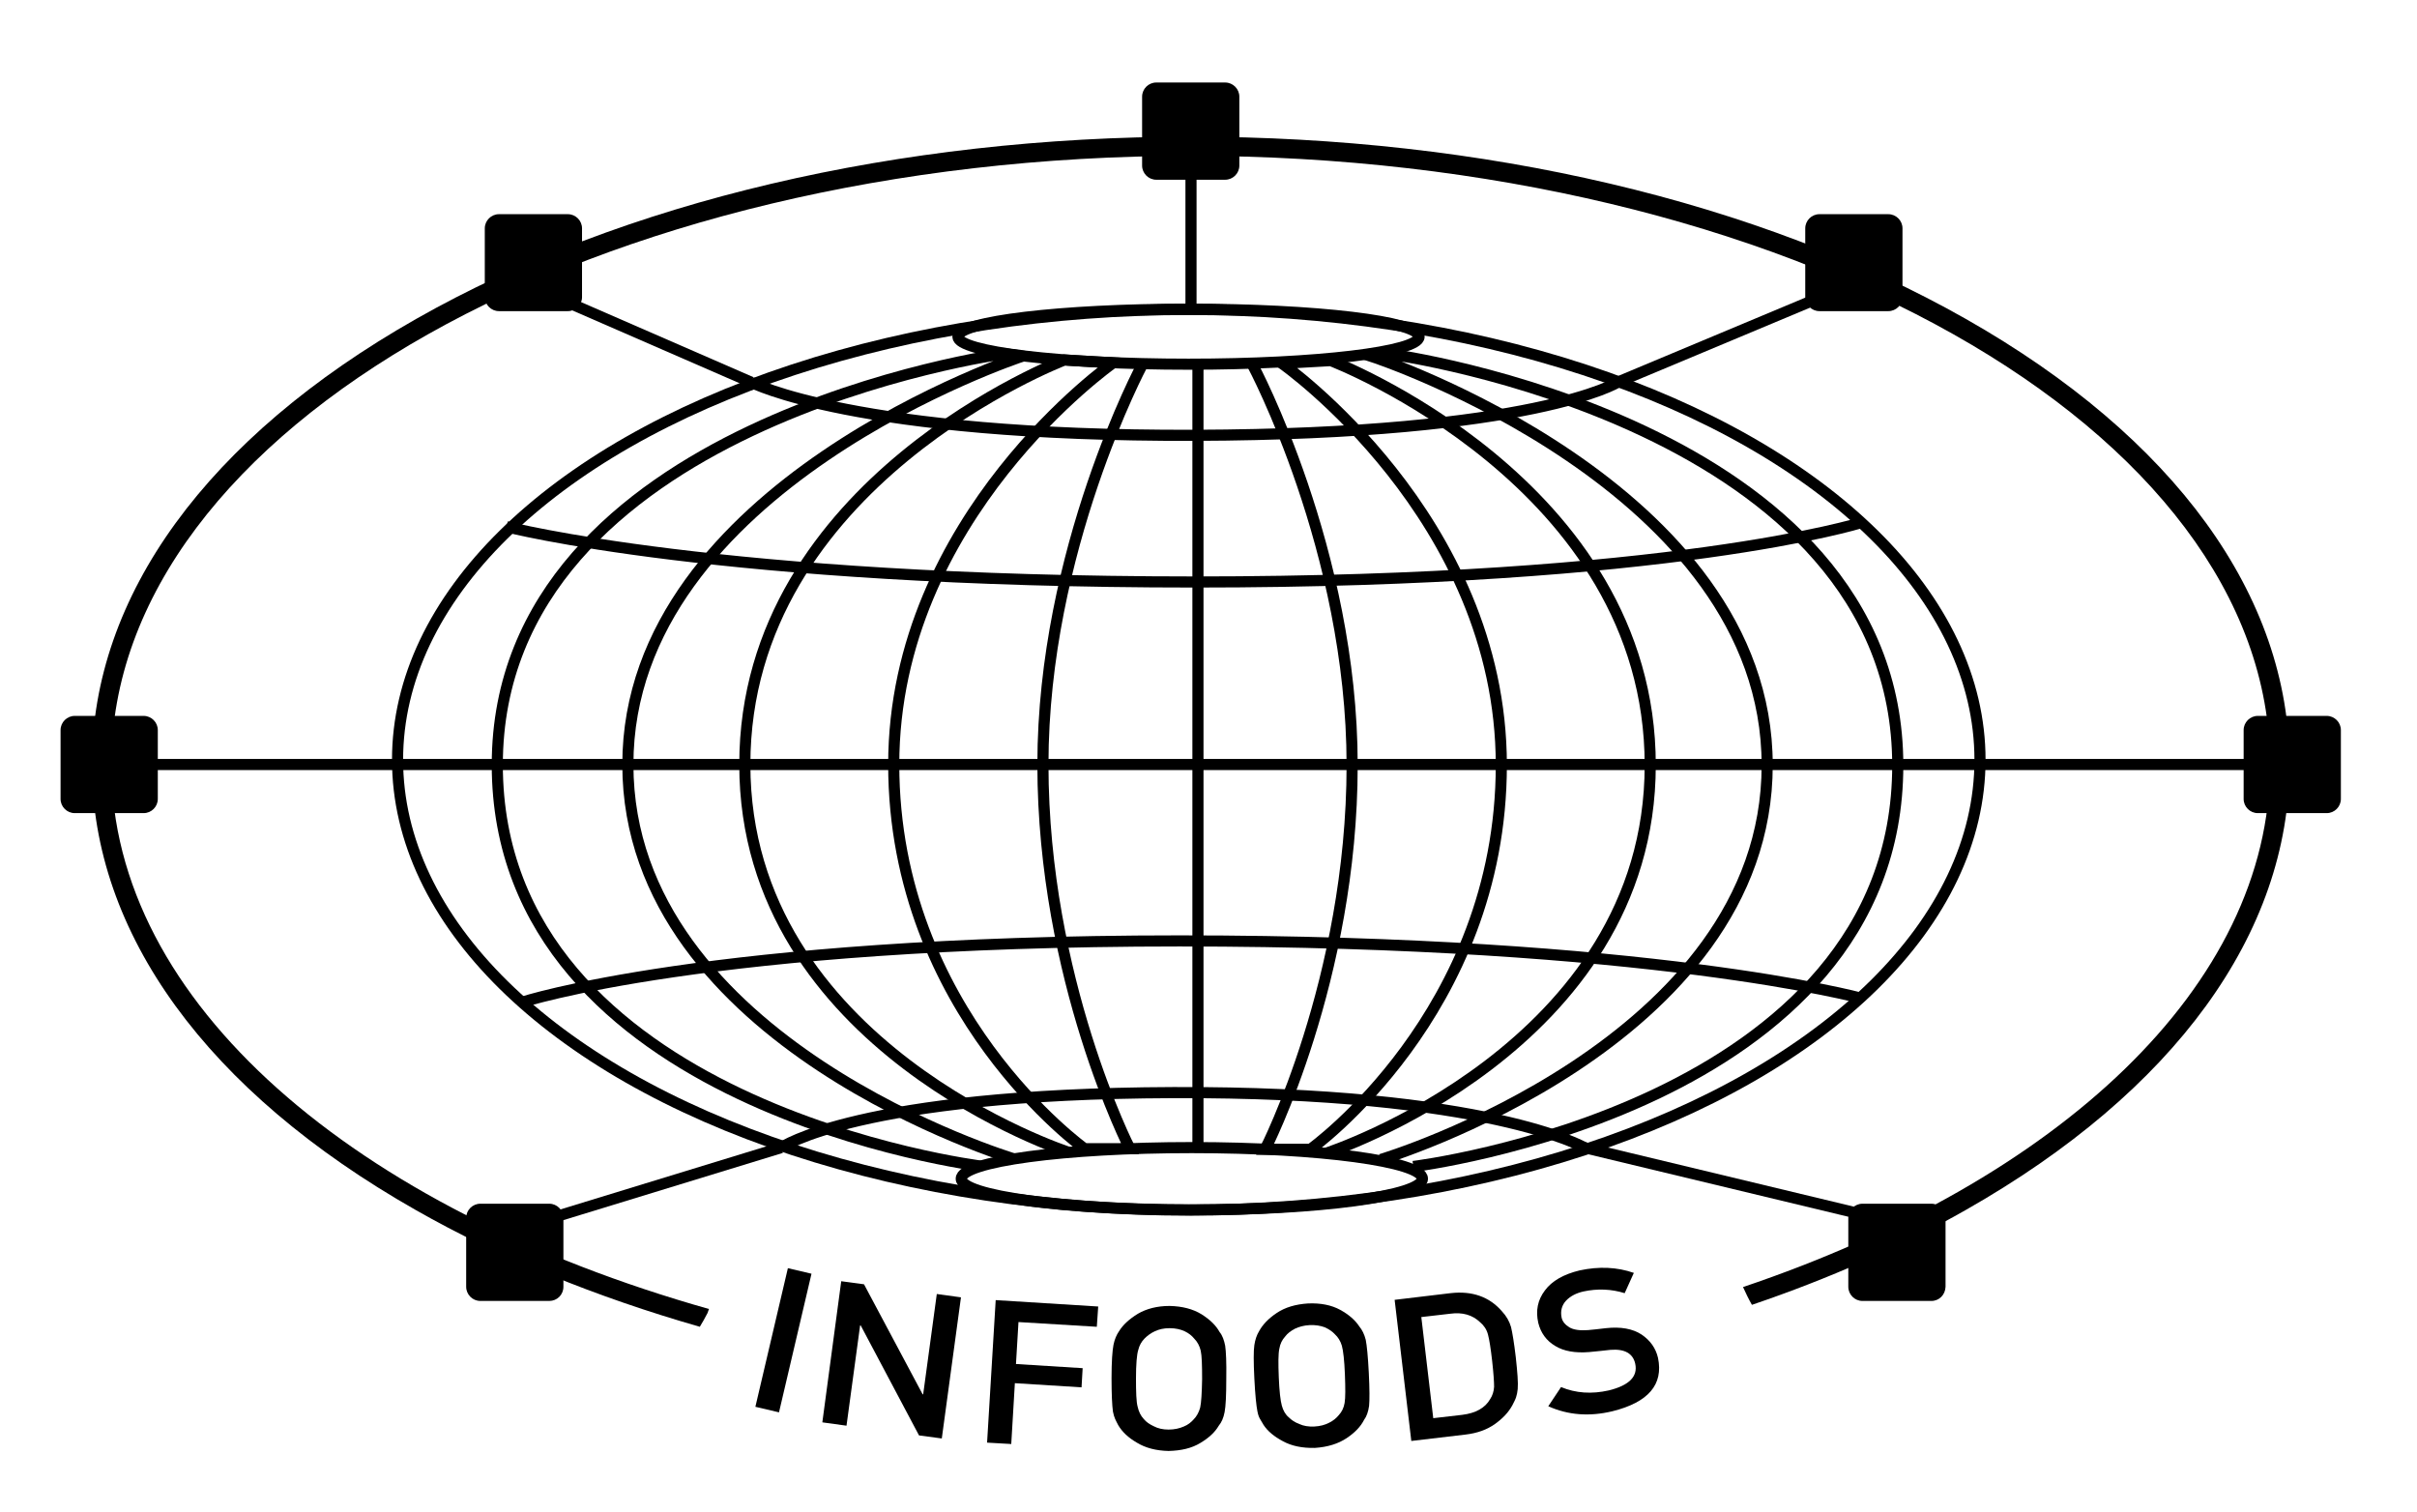 <?xml version="1.0" encoding="utf-8"?>
<!-- Generator: Adobe Illustrator 21.0.0, SVG Export Plug-In . SVG Version: 6.00 Build 0)  -->
<svg version="1.1" id="Capa_1" xmlns="http://www.w3.org/2000/svg" xmlns:xlink="http://www.w3.org/1999/xlink" x="0px" y="0px"
	 viewBox="0 0 870 544.3" style="enable-background:new 0 0 870 544.3;" xml:space="preserve">
<style type="text/css">
	.st0{fill:none;stroke:#000000;stroke-width:4;stroke-miterlimit:10;}
</style>
<g id="Capa_2">
</g>
<g id="Capa_1_1_">
	<path d="M51.7,292.7H26.9c-2.8,0-5.1-2.3-5.1-5.1v-24.8c0-2.8,2.3-5.1,5.1-5.1h24.8c2.8,0,5.1,2.3,5.1,5.1v24.8
		C56.8,290.4,54.5,292.7,51.7,292.7z"/>
	<path d="M197.7,468.3h-24.8c-2.8,0-5.1-2.3-5.1-5.1v-24.8c0-2.8,2.3-5.1,5.1-5.1h24.8c2.8,0,5.1,2.3,5.1,5.1v24.8
		C202.8,466.1,200.5,468.3,197.7,468.3z"/>
	<path d="M204.4,112h-24.8c-2.8,0-5.1-2.3-5.1-5.1V82.2c0-2.8,2.3-5.1,5.1-5.1h24.8c2.8,0,5.1,2.3,5.1,5.1V107
		C209.5,109.7,207.2,112,204.4,112z"/>
	<path d="M679.7,112h-24.8c-2.8,0-5.1-2.3-5.1-5.1V82.2c0-2.8,2.3-5.1,5.1-5.1h24.8c2.8,0,5.1,2.3,5.1,5.1V107
		C684.8,109.7,682.5,112,679.7,112z"/>
	<path d="M837.5,292.7h-24.8c-2.8,0-5.1-2.3-5.1-5.1v-24.8c0-2.8,2.3-5.1,5.1-5.1h24.8c2.8,0,5.1,2.3,5.1,5.1v24.8
		C842.6,290.4,840.3,292.7,837.5,292.7z"/>
	<path d="M695.2,468.3h-24.8c-2.8,0-5.1-2.3-5.1-5.1v-24.8c0-2.8,2.3-5.1,5.1-5.1h24.8c2.8,0,5.1,2.3,5.1,5.1v24.8
		C700.2,466.1,698,468.3,695.2,468.3z"/>
	<path d="M441,64.7h-24.8c-2.8,0-5.1-2.3-5.1-5.1V34.8c0-2.8,2.3-5.1,5.1-5.1H441c2.8,0,5.1,2.3,5.1,5.1v24.8
		C446.1,62.4,443.8,64.7,441,64.7z"/>
	<g>
		<path d="M707.6,114.8C633,72.5,534,49.2,428.7,49.2s-204.4,23.3-278.9,65.6C74.6,157.5,33.1,214.5,33.1,275.2
			s41.4,117.7,116.6,160.4c30.4,17.3,64.9,31.3,102.2,42c1-1.6,1.9-3.3,2.8-5c0.2-0.5,0.3-1,0.5-1.4
			c-127.4-36-215.1-110.3-215.1-196c0-120.8,174.3-219.1,388.5-219.1s388.5,98.3,388.5,219.1c0,79.8-76.2,149.8-189.7,188.1
			c1,2.2,2,4.3,3.2,6.4c27.7-9.4,53.5-20.8,76.9-34.1c75.2-42.7,116.6-99.7,116.6-160.4S782.8,157.5,707.6,114.8z"/>
	</g>
	<ellipse class="st0" cx="427.9" cy="273.5" rx="284.8" ry="162.1"/>
	<ellipse class="st0" cx="429" cy="424.3" rx="83" ry="11.2"/>
	<ellipse class="st0" cx="427.8" cy="121.2" rx="83" ry="9.9"/>
	<path class="st0" d="M270.4,137.6c0,0,37.3,19.5,159.7,19.1s152.2-19.1,152.2-19.1"/>
	<path class="st0" d="M182.3,189.6c0,0,76.5,19.9,247.9,19.9s239.5-21.3,239.5-21.3"/>
	<polyline class="st0" points="143.1,275.2 712.7,275.2 824.1,275.2 	"/>
	<path class="st0" d="M570.3,413.1c0,0-34.5-20.2-148-19.8c-113.5,0.4-141.1,19.8-141.1,19.8"/>
	<path class="st0" d="M669.8,359.3c0,0-75.7-20.6-245.2-20.6s-236.8,22.1-236.8,22.1"/>
	<line class="st0" x1="431.2" y1="413.1" x2="431.2" y2="131.2"/>
	<g>
		<path class="st0" d="M411.2,131.2c0,0-35.8,66.8-35.8,144s31.3,138.3,31.3,138.3h-16.3c0,0-68.7-49-68.7-138.3s79-144.6,79-144.6
			l-17.6-1c0,0-115,43.8-115,145.6s116.6,139.6,116.6,139.6"/>
		<path class="st0" d="M365.1,417.2c0,0-139.1-41.6-139.1-142s142.1-147,142.1-147l-6.6-0.9c0,0-182.5,24.8-182.5,148
			s174.4,144.5,174.4,144.5"/>
	</g>
	<g>
		<path class="st0" d="M450.9,131.4c0,0,35.8,66.8,35.8,144s-31.3,138.3-31.3,138.3h16.3c0,0,68.7-49,68.7-138.3s-79-144.6-79-144.6
			l17.6-1c0,0,115,43.8,115,145.6S477.4,415.1,477.4,415.1"/>
		<path class="st0" d="M497,417.4c0,0,139.1-41.6,139.1-142S494,128.4,494,128.4l6.6-0.9c0,0,182.5,24.8,182.5,148
			S508.7,419.9,508.7,419.9"/>
	</g>
	<line class="st0" x1="40.1" y1="275.2" x2="143.1" y2="275.2"/>
	<line class="st0" x1="196" y1="105.2" x2="270.4" y2="137.6"/>
	<line class="st0" x1="196" y1="439.2" x2="281.2" y2="413.1"/>
	<line class="st0" x1="570.3" y1="413.1" x2="678.9" y2="439.2"/>
	<line class="st0" x1="582.2" y1="137.6" x2="659.6" y2="105.2"/>
	<line class="st0" x1="428.7" y1="56.2" x2="428.7" y2="111.3"/>
	<g>
		<path d="M283.6,456.5l8.5,2l-11.7,49.9l-8.5-2L283.6,456.5z"/>
		<path d="M302.8,461.2l8.2,1.1l21.1,39.6h0.2l4.9-36.1l8.7,1.2l-6.9,50.8l-8.2-1.1l-21-39.6h-0.2l-4.9,36.1L296,512L302.8,461.2z"
			/>
		<path d="M358.4,468l36.9,2.3l-0.5,7.3l-28.2-1.7l-0.9,15.1l24,1.5l-0.4,6.9l-24-1.5l-1.3,21.9l-8.7-0.5L358.4,468z"/>
		<path d="M400.1,496.1c0-6,0.3-10,0.7-12c0.4-2,1.1-3.6,2-4.9c1.4-2.3,3.7-4.4,6.8-6.3c3.1-1.8,6.9-2.8,11.4-2.8
			c4.6,0.1,8.4,1.1,11.5,3c3,1.9,5.2,4,6.5,6.4c1,1.2,1.6,2.9,2,4.9c0.3,2,0.5,6,0.4,12c0,5.9-0.2,9.8-0.6,11.9s-1.1,3.7-2.1,4.9
			c-1.4,2.4-3.6,4.4-6.6,6.2c-3.1,1.9-6.9,2.8-11.5,2.9c-4.5-0.1-8.3-1.1-11.4-3c-3.1-1.8-5.3-3.9-6.7-6.3c-0.4-0.8-0.8-1.5-1.1-2.2
			c-0.3-0.7-0.6-1.6-0.8-2.7C400.3,505.9,400.1,501.9,400.1,496.1z M408.9,496.1c0,5,0.1,8.5,0.6,10.3c0.4,1.8,1.1,3.2,2.2,4.4
			c0.9,1.1,2.1,1.9,3.6,2.6c1.5,0.8,3.3,1.2,5.3,1.2c2.1,0,3.9-0.4,5.5-1.1c1.5-0.6,2.6-1.5,3.5-2.5c1.1-1.1,1.9-2.5,2.4-4.3
			c0.4-1.8,0.6-5.2,0.7-10.2c0-5-0.1-8.5-0.5-10.3c-0.4-1.7-1.2-3.2-2.3-4.3c-0.9-1.1-2-2-3.5-2.7s-3.3-1.1-5.4-1.1
			s-3.8,0.4-5.3,1.1s-2.7,1.6-3.7,2.6c-1.1,1.1-1.9,2.5-2.3,4.2C409.2,487.6,408.9,491.1,408.9,496.1z"/>
		<path d="M451.5,496.2c-0.3-6-0.3-10,0-12s0.9-3.7,1.7-5c1.3-2.4,3.4-4.6,6.4-6.6s6.7-3.1,11.2-3.4c4.6-0.2,8.5,0.6,11.6,2.3
			c3.1,1.7,5.4,3.7,6.9,6c1,1.2,1.8,2.8,2.3,4.8c0.4,2,0.8,6,1.1,11.9c0.3,5.9,0.3,9.8,0.1,11.9c-0.3,2.1-0.9,3.8-1.8,5
			c-1.2,2.4-3.3,4.6-6.3,6.6s-6.8,3.2-11.4,3.5c-4.6,0.1-8.4-0.7-11.5-2.4c-3.2-1.7-5.5-3.6-7-5.9c-0.5-0.8-0.9-1.5-1.3-2.2
			s-0.7-1.6-0.9-2.7C452.2,506,451.8,502.1,451.5,496.2z M460.3,495.8c0.2,5,0.6,8.4,1.1,10.2c0.5,1.8,1.3,3.2,2.5,4.2
			c1,1,2.2,1.8,3.8,2.4c1.5,0.7,3.3,1,5.4,0.9s3.9-0.6,5.4-1.4c1.4-0.7,2.5-1.6,3.4-2.7c1.1-1.2,1.8-2.6,2.1-4.4
			c0.3-1.8,0.3-5.2,0.1-10.3c-0.2-5-0.6-8.5-1.1-10.3c-0.5-1.7-1.4-3.1-2.5-4.1c-0.9-1-2.1-1.8-3.6-2.5c-1.6-0.6-3.4-0.9-5.5-0.8
			s-3.8,0.6-5.3,1.3c-1.5,0.8-2.7,1.7-3.5,2.8c-1.1,1.2-1.8,2.6-2.1,4.4C460.1,487.3,460.1,490.8,460.3,495.8z"/>
		<path d="M502,467.9l20.1-2.4c7.8-0.9,14,1.3,18.5,6.5c1.6,1.7,2.7,3.6,3.3,5.7c0.5,2.1,1.1,5.7,1.7,10.8c0.6,5.5,0.9,9.3,0.7,11.5
			c-0.1,1.1-0.3,2.1-0.6,3s-0.8,1.8-1.3,2.8c-1.4,2.6-3.5,4.8-6.3,6.8s-6.3,3.3-10.6,3.8l-19.5,2.3L502,467.9z M515.9,510.5
			l10.4-1.2c4.9-0.6,8.3-2.5,10.1-5.7c0.8-1.2,1.3-2.7,1.4-4.4c0-1.7-0.2-4.8-0.7-9.3c-0.5-4.4-1-7.6-1.5-9.5s-1.5-3.3-2.8-4.4
			c-2.8-2.7-6.4-3.7-10.8-3.1l-10.4,1.2L515.9,510.5z"/>
		<path d="M561.9,499.3c5.3,2.2,11,2.6,17.2,1.2c7.3-1.8,10.5-5,9.5-9.6c-0.8-3.7-3.8-5.4-8.9-5c-2.3,0.3-4.9,0.5-7.7,0.8
			c-5,0.4-9.1-0.3-12.2-2.2c-3.2-1.9-5.2-4.7-6.1-8.3c-1-4.4-0.2-8.3,2.4-11.7c2.5-3.4,6.7-5.8,12.5-7.2c7-1.5,13.5-1.2,19.5,0.9
			l-3.3,7.3c-4.8-1.5-9.8-1.7-14.9-0.6c-2.6,0.6-4.7,1.7-6.2,3.3c-1.5,1.6-2.1,3.7-1.6,6.1c0.3,1.4,1.3,2.6,2.8,3.5s3.8,1.2,6.6,1
			c1.6-0.1,3.8-0.4,6.5-0.7c5.4-0.6,9.7,0.2,12.9,2.3c3.1,2.1,5.1,4.9,5.9,8.4c2,9.6-3.5,16-16.4,19.2c-8.3,2-16,1.4-23.1-1.8
			L561.9,499.3z"/>
	</g>
</g>
</svg>
